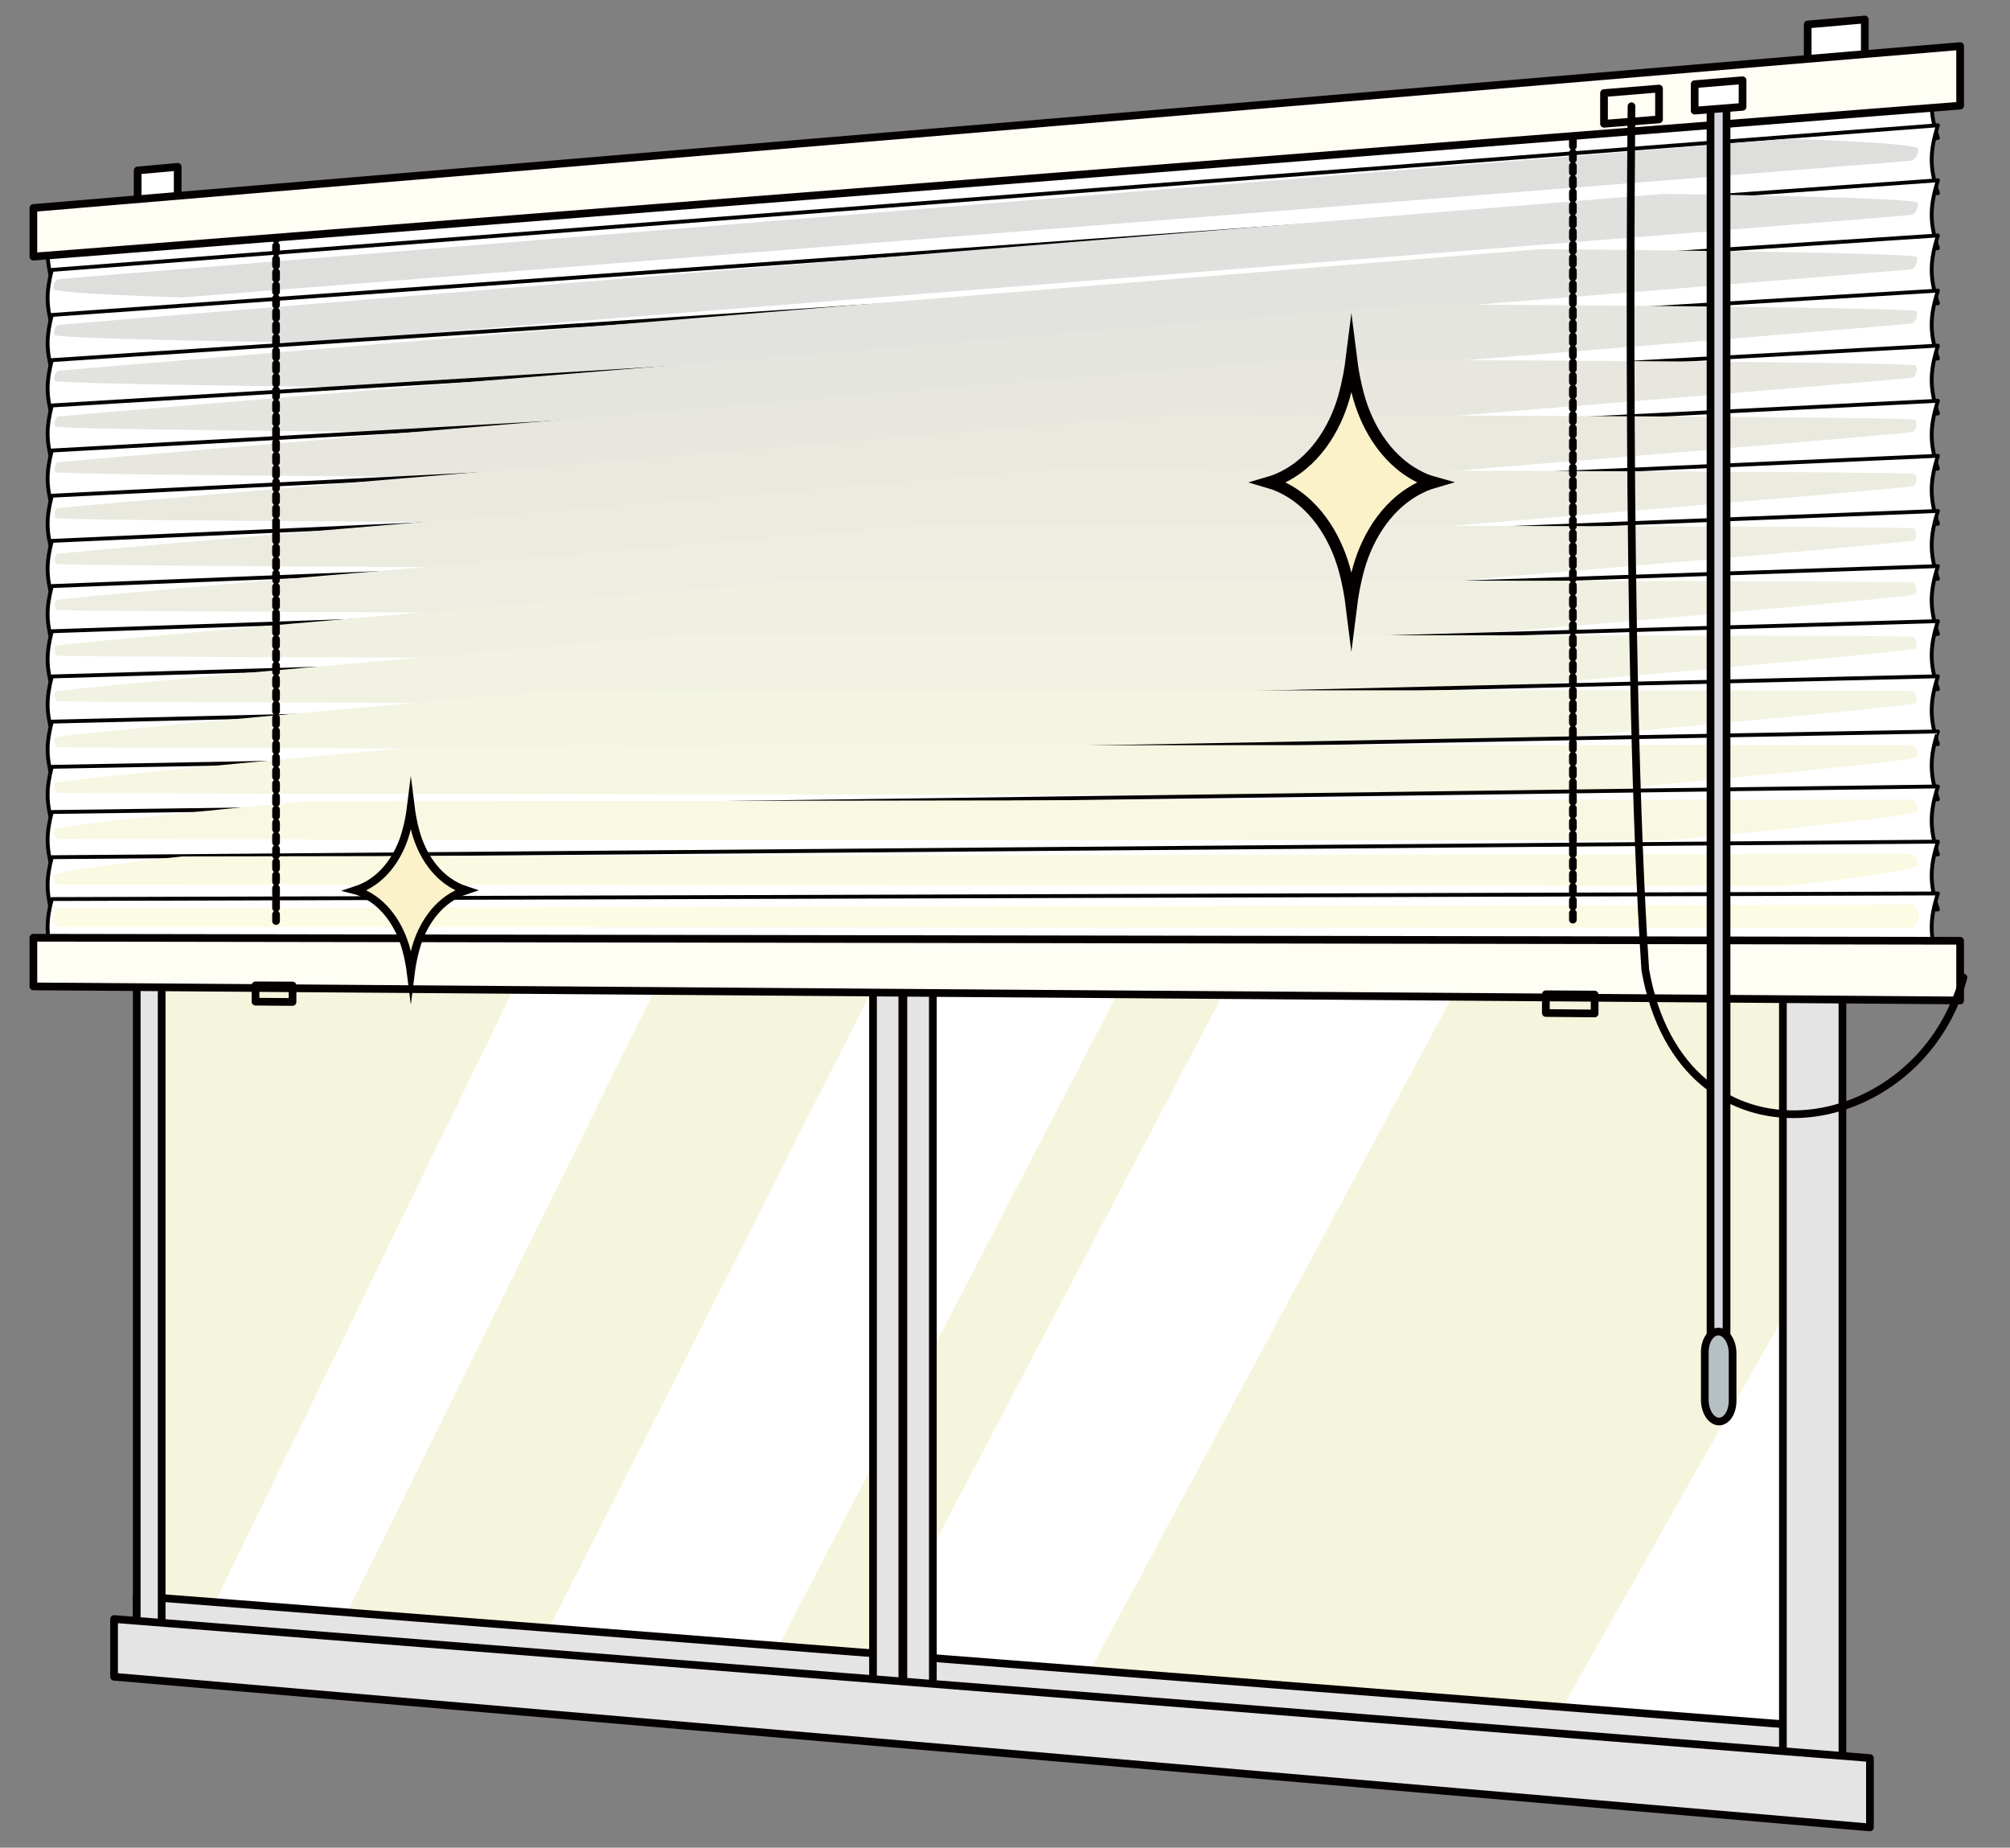 <?xml version="1.0" encoding="utf-8"?>
<!-- Generator: Adobe Illustrator 26.5.0, SVG Export Plug-In . SVG Version: 6.00 Build 0)  -->
<svg version="1.1" id="レイヤー_1" xmlns="http://www.w3.org/2000/svg" xmlns:xlink="http://www.w3.org/1999/xlink" x="0px"
	 y="0px" viewBox="0 0 1330.3 1222.6" style="enable-background:new 0 0 1330.3 1222.6;" xml:space="preserve">
<rect x="0" y="0" width="1330.3" height="1222.6" fill="#808080" stroke="none"/>
<style type="text/css">
	.st0{fill:#FFFFFF;}
	.st1{clip-path:url(#SVGID_00000070815710588408450460000003261910119831126685_);}
	.st2{fill:#F5F5DD;}
	.st3{fill:#E4E4E4;stroke:#040000;stroke-width:5.1;stroke-linecap:round;stroke-linejoin:round;}
	.st4{fill:#FFFFFF;stroke:#040000;stroke-width:2.55;stroke-linecap:round;stroke-linejoin:round;}
	.st5{display:none;fill:#DCDDDD;}
	.st6{fill:#DEDFDD;}
	.st7{fill:#E0E1DE;}
	.st8{fill:#E2E3DE;}
	.st9{fill:#E4E5DF;}
	.st10{fill:#E7E7DF;}
	.st11{fill:#E9E9E0;}
	.st12{fill:#EBEBE0;}
	.st13{fill:#EDEDE1;}
	.st14{fill:#EFF0E1;}
	.st15{fill:#F1F2E2;}
	.st16{fill:#F3F4E2;}
	.st17{fill:#F6F6E2;}
	.st18{fill:#F8F8E3;}
	.st19{fill:#FAFAE3;}
	.st20{fill:#FCFBE3;}
	.st21{fill:none;stroke:#040000;stroke-width:5.1;stroke-linecap:round;stroke-linejoin:round;stroke-dasharray:4.337,4.337;}
	.st22{fill:#FFFFFF;stroke:#040000;stroke-width:5.1;stroke-linecap:round;stroke-linejoin:round;}
	.st23{fill:#FFFEF5;stroke:#040000;stroke-width:5.1;stroke-linecap:round;stroke-linejoin:round;}
	.st24{fill:none;stroke:#040000;stroke-width:5.1;stroke-linecap:round;stroke-linejoin:round;}
	.st25{fill:#D6D7DF;stroke:#040000;stroke-width:5.1;stroke-linecap:round;stroke-linejoin:round;}
	.st26{fill:#B7C0C2;stroke:#040000;stroke-width:5.1;stroke-linejoin:round;}
	.st27{fill:#FCF2CA;stroke:#040000;stroke-width:7.795;stroke-miterlimit:10;}
	.st28{fill:#FCF2CA;stroke:#040000;stroke-width:5.264;stroke-miterlimit:10;}
</style>
<g>
	<g>
		<g>
			<g>
				<g>
					<polygon id="SVGID_1_" class="st0" points="1180,1165.1 94.4,1076.8 94.4,190.2 1180,110.2 					"/>
				</g>
				<g>
					<defs>
						<polygon id="SVGID_00000069356845613857052070000000904591318042659516_" points="1180,1165.1 94.4,1076.8 94.4,190.2 
							1180,110.2 						"/>
					</defs>
					<clipPath id="SVGID_00000059308020561774456450000015052987538581579939_">
						<use xlink:href="#SVGID_00000069356845613857052070000000904591318042659516_"  style="overflow:visible;"/>
					</clipPath>
					<g style="clip-path:url(#SVGID_00000059308020561774456450000015052987538581579939_);">
						<polygon class="st2" points="89.1,1169.5 -88.7,948.5 537.1,-402.8 758.1,-204.4 						"/>
						<polygon class="st2" points="245.4,1310.5 160.8,1206.2 834.7,-156.2 940.2,-61.8 						"/>
						<polygon class="st2" points="373.5,1487.8 333.7,1438.5 1055.5,49.6 1105.6,94.4 						"/>
						<polygon class="st2" points="647.1,1814.1 462.7,1586.2 1262.3,99.6 1499.4,307.2 						"/>
					</g>
				</g>
			</g>
			<g>
				<polygon class="st3" points="1203.3,158.5 597.9,198.8 597.9,177.8 1203.3,135.5 				"/>
				<polygon class="st3" points="1203.3,1165.7 597.9,1116.6 597.9,1095.6 1203.3,1142.7 				"/>
				<polygon class="st3" points="617.4,1119.3 597.9,1117.7 597.9,177.8 617.4,176.4 				"/>
				<polygon class="st3" points="1219.4,1167 1180,1165.1 1180,137.1 1219.4,135.5 				"/>
			</g>
			<g>
				<polygon class="st3" points="597.2,198.8 90.5,232.4 90.5,213.2 597.2,177.8 				"/>
				<polygon class="st3" points="597.2,1116.5 90.5,1075.4 90.5,1056.1 597.2,1095.5 				"/>
				<polygon class="st3" points="107,1077.8 90.5,1076.4 90.5,213.2 107,212 				"/>
				<polygon class="st3" points="597.2,1117.7 577.8,1116.1 577.8,179.2 597.2,177.8 				"/>
			</g>
			<polygon class="st3" points="1216.1,138.2 75.5,217.2 75.5,179 1216.1,92.4 			"/>
			<polygon class="st3" points="1237.6,1209.2 75.5,1109.5 75.5,1071.3 1237.6,1163.3 			"/>
		</g>
		<g>
			<g>
				<g>
					<path class="st4" d="M1282.6,91.3C809.5,126.9,397,158.1,34.3,185.4c-3.7-13.8-3.7-22.4,0-36.8
						C397,118.9,809.5,85.1,1282.6,46.4C1277.1,64.1,1277.1,74.5,1282.6,91.3z"/>
					<path class="st5" d="M39.1,154.3c-2.2,0.2-3.9,3.1-3.9,6.5s1.8,6.1,3.9,5.9l1225.1-96.3c3.2-0.3,5.8-3.9,5.8-8
						s-2.6-7.4-5.8-7.1L39.1,154.3z"/>
				</g>
				<g>
					<path class="st4" d="M1282.6,127.8C809.5,161,397,189.9,34.3,215.4c-3.7-13.9-3.7-22.4,0-36.8
						c362.7-27.8,775.2-59.4,1248.3-95.7C1277.1,100.5,1277.1,110.9,1282.6,127.8z"/>
					<path class="st6" d="M38.8,184.7c-2,0.4-3.5,3.3-3.4,6.5s83.3,5.5,85.3,5.6c0.2,0,1143.8-90.1,1143.8-90.4c3-0.5,5.2-4.1,5.1-8
						s-84.1-6.6-87.1-6.5C1182.4,91.9,38.8,184.4,38.8,184.7z"/>
				</g>
				<g>
					<path class="st4" d="M1282.6,164.2c-473.1,30.7-885.6,57.5-1248.3,81c-3.7-13.9-3.7-22.4,0-36.8
						c362.7-25.9,775.2-55.3,1248.3-89.1C1277.1,137,1277.1,147.3,1282.6,164.2z"/>
					<path class="st7" d="M38.6,215c-1.9,0.6-3,3.5-2.9,6.5s164.9,5.1,166.8,5.2c0.4,0,1062.5-83.9,1062.5-84.5
						c2.8-0.8,4.5-4.3,4.3-8c-0.2-3.6-165.6-6-168.4-5.9C1100.6,128.4,38.6,214.6,38.6,215z"/>
				</g>
				<g>
					<path class="st4" d="M1282.6,200.7C809.5,228.9,397,253.5,34.3,275.1c-3.7-13.9-3.7-22.4,0-36.8
						c362.7-24,775.2-51.3,1248.3-82.5C1277.1,173.4,1277.1,183.8,1282.6,200.7z"/>
					<path class="st8" d="M38.3,245.4c-1.7,0.8-2.6,3.7-2.4,6.5c0.2,2.7,246.4,4.7,248.2,4.8c0.6,0,981.2-77.7,981.2-78.6
						c2.6-1,3.8-4.6,3.5-8c-0.3-3.3-247.1-5.3-249.7-5.2C1018.7,164.9,38.3,244.7,38.3,245.4z"/>
				</g>
				<g>
					<path class="st4" d="M1282.6,237.2C809.5,262.9,397,285.3,34.3,305.1c-3.7-13.9-3.7-22.4,0-36.8
						c362.7-22.1,775.2-47.2,1248.3-76C1277.1,209.8,1277.1,220.2,1282.6,237.2z"/>
					<path class="st9" d="M38.1,275.7c-1.6,1-2.1,3.9-1.8,6.5c0.3,2.5,328,4.4,329.6,4.4c0.9,0,900-71.5,900-72.7
						c2.4-1.3,3.2-4.8,2.7-7.9c-0.4-3-328.6-4.7-331-4.6C936.9,201.4,38.1,274.8,38.1,275.7z"/>
				</g>
				<g>
					<path class="st4" d="M1282.6,273.6C809.5,296.8,397,317.1,34.3,334.9c-3.7-13.9-3.7-22.5,0-36.8
						C397,277.9,809.5,255,1282.6,228.7C1277.1,246.3,1277.1,256.7,1282.6,273.6z"/>
					<path class="st10" d="M37.8,306c-1.4,1.3-1.7,4.1-1.3,6.4c0.3,2.3,409.5,4,411,4.1c1.1,0,818.7-65.3,818.7-66.7
						c2.1-1.6,3-5.1,1.9-7.9c0-2.8-410.1-4.1-412.3-4C855.1,238,37.8,304.9,37.8,306z"/>
				</g>
				<g>
					<path class="st4" d="M1282.6,310.1C809.5,330.8,397,348.9,34.3,364.8c-3.7-14-3.7-22.5,0-36.8c362.7-18.3,775.2-39,1248.3-62.8
						C1277.1,282.7,1277.1,293.1,1282.6,310.1z"/>
					<path class="st11" d="M37.5,336.4c-1.3,1.5-1.7,4.4-0.8,6.4c0,2.1,491.1,3.6,492.4,3.7s737.4-59.1,737.4-60.8
						c1.9-1.8,2.5-5.3,1.2-7.9c0-2.5-491.6-3.4-493.5-3.3C773.3,274.5,37.5,335,37.5,336.4z"/>
				</g>
				<g>
					<path class="st4" d="M1282.6,346.6C809.5,364.8,397,380.8,34.3,394.7c-3.7-14-3.7-22.5,0-36.8
						C397,341.6,809.5,323,1282.6,301.6C1277.1,319.1,1277.1,329.5,1282.6,346.6z"/>
					<path class="st12" d="M37.3,366.7c-1.2,1.7-1.3,4.6-0.3,6.4c0,1.8,572.6,3.3,573.8,3.3c1.5,0.1,656.1-53,656.1-54.9
						c1.7-2.1,1.9-5.6,0.4-7.8c0-2.2-573.1-2.8-574.8-2.7C691.5,311,37.3,365.1,37.3,366.7z"/>
				</g>
				<g>
					<path class="st4" d="M1282.6,383C809.5,398.7,397,412.5,34.3,424.6c-3.7-14-3.7-22.5,0-36.8c362.7-14.4,775.2-30.9,1248.3-49.7
						C1277.1,355.6,1277.1,366,1282.6,383z"/>
					<path class="st13" d="M37,397.1c-1,1.9-0.9,4.8,0.3,6.4c0,1.6,654.2,2.9,655.2,3c1.7,0.1,574.8-46.8,574.8-49
						c1.5-2.4,1.3-5.8-0.4-7.8c0-2-654.6-2.1-656.1-2.1C609.6,347.6,37,395.2,37,397.1z"/>
				</g>
				<g>
					<path class="st4" d="M1282.6,419.5c-473.1,13.2-885.6,24.8-1248.3,35c-3.7-14-3.7-22.5,0-36.8
						c362.7-12.5,775.2-26.8,1248.3-43.1C1277.1,392,1277.1,402.4,1282.6,419.5z"/>
					<path class="st14" d="M36.7,427.4c-0.9,2.1-0.5,5,0.8,6.4c0,1.4,735.8,2.5,736.6,2.6c1.9,0.1,493.5-40.6,493.5-43.1
						c1.3-2.6,0.8-6.1-1.2-7.8c0-1.7-736.1-1.5-737.4-1.4C527.8,384.1,36.7,425.3,36.7,427.4z"/>
				</g>
				<g>
					<path class="st4" d="M1282.6,456C809.5,466.8,397,476.2,34.3,484.4c-3.7-14-3.7-22.5,0-36.8C397,437,809.5,424.9,1282.6,411
						C1277.1,428.5,1277.1,438.8,1282.6,456z"/>
					<path class="st15" d="M36.5,457.7c-0.4,2.4-0.1,5.2,1.3,6.3c0,1.1,817.3,2.2,818,2.2c2.1,0.1,412.3-34.4,412.3-37.2
						c1.1-2.9,0.2-6.3-1.9-7.7c0-1.4-817.6-0.9-818.7-0.8C446,420.6,36.8,455.5,36.5,457.7z"/>
				</g>
				<g>
					<path class="st4" d="M1282.6,492.4C809.5,500.7,397,507.9,34.3,514.3c-3.7-14.1-3.7-22.6,0-36.8
						c362.7-8.7,775.2-18.6,1248.3-30C1277.1,464.9,1277.1,475.3,1282.6,492.4z"/>
					<path class="st16" d="M36.2,488.1c-0.3,2.6,0.2,5.4,1.8,6.3c0,0.9,898.9,1.8,899.4,1.8c2.4,0.1,330.6-28.2,331-31.2
						c0.4-3.2-0.4-6.6-2.7-7.7c0-1.1-899.1-0.2-900-0.2C364.2,457.2,36.5,485.6,36.2,488.1z"/>
				</g>
				<g>
					<path class="st4" d="M1282.6,528.9C809.5,534.7,397,539.8,34.3,544.2c-3.7-14.1-3.7-22.6,0-36.8
						c362.7-6.8,775.2-14.5,1248.3-23.4C1277.1,501.3,1277.1,511.7,1282.6,528.9z"/>
					<path class="st17" d="M36,518.4c-0.2,2.8,0.6,5.6,2.4,6.3c0,0.7,980.4,1.5,980.9,1.5c2.6,0.1,249.4-22,249.7-25.3
						c0.3-3.5-0.9-6.8-3.5-7.7c0-0.8-980.6,0.4-981.2,0.4C282.4,493.7,36.2,515.7,36,518.4z"/>
				</g>
				<g>
					<path class="st4" d="M1282.6,565.4c-473.1,3.3-885.6,6.2-1248.3,8.7c-3.7-14.1-3.7-22.6,0-36.8
						c362.7-4.9,775.2-10.5,1248.3-16.9C1277.1,537.8,1277.1,548.2,1282.6,565.4z"/>
					<path class="st18" d="M35.7,548.8c-0.1,3,1,5.8,2.9,6.3c0,0.5,1062,1.1,1062.3,1.1c2.8,0.1,168.2-15.8,168.4-19.4
						c0.2-3.7-1.5-7.1-4.3-7.6c0-0.6-1062.1,1.1-1062.5,1.1C200.6,530.2,35.8,545.8,35.7,548.8z"/>
				</g>
				<g>
					<path class="st4" d="M1282.6,601.8C809.5,602.6,397,603.3,34.3,604c-3.7-14.1-3.7-22.6,0-36.8c362.7-3,775.2-6.4,1248.3-10.3
						C1277.1,574.2,1277.1,584.6,1282.6,601.8z"/>
					<path class="st19" d="M35.4,579.1c-0.1,3.2,1.4,6,3.4,6.3c0,0.2,1143.5,0.7,1143.7,0.7c3,0.1,87-9.6,87.1-13.5s-2-7.3-5.1-7.6
						c0-0.3-1143.6,1.7-1143.8,1.7C118.7,566.8,35.5,575.9,35.4,579.1z"/>
				</g>
				<g>
					<path class="st4" d="M1282.6,636.1C809.5,634.4,397,633,34.3,631.7c-3.7-14.1-3.7-22.6,0-36.8c362.7-1.1,775.2-2.3,1248.3-3.7
						C1277.1,608.4,1277.1,618.8,1282.6,636.1z"/>
					<path class="st20" d="M39.1,601c-2.2,0-3.9,2.8-3.9,6.2s1.8,6.2,3.9,6.2l1225.1,0.4c3.2,0,5.8-3.4,5.8-7.6s-2.6-7.6-5.8-7.6
						L39.1,601z"/>
				</g>
			</g>
			<line class="st21" x1="182.7" y1="136.7" x2="182.7" y2="610.2"/>
			<line class="st21" x1="1041" y1="66.4" x2="1041" y2="610"/>
			<polygon class="st22" points="117.6,137.2 91.1,139.4 91.1,112.8 117.6,110.4 			"/>
			<polygon class="st22" points="1234.2,44.9 1196.4,48 1196.4,16.2 1234.2,12.9 			"/>
			<polygon class="st23" points="1297.3,69.9 22.1,169.8 22.1,137.6 1297.3,30.5 			"/>
			<polygon class="st23" points="1297.3,662 22.1,652.7 22.1,620.5 1297.3,622.5 			"/>
			<path class="st24" d="M1079.8,70.3c0,0-4.2,370.4,9.1,571.4c24.5,139.1,181.6,113.7,210.6,5.1"/>
			<polygon class="st25" points="1142.7,937.4 1132.1,936.9 1132.1,65.4 1142.7,64.5 			"/>
			<polygon class="st22" points="1153.3,70.7 1121.6,73.2 1121.6,55.7 1153.3,53.1 			"/>
			<path class="st26" d="M1146.7,927c0,7.7-4.1,13.8-9.2,13.6l0,0c-5.1-0.2-9.2-6.7-9.2-14.4v-31.5c0-7.7,4.1-13.8,9.2-13.6l0,0
				c5.1,0.2,9.2,6.7,9.2,14.4V927z"/>
			<polygon class="st24" points="193.6,663 169.1,662.8 169.1,652 193.6,652.1 			"/>
			<polygon class="st24" points="1055.4,670.6 1023.1,670.3 1023.1,657.9 1055.4,658.1 			"/>
			<polygon class="st24" points="1098,79 1061.6,81.9 1061.6,61.6 1098,58.6 			"/>
		</g>
	</g>
	<path class="st27" d="M943.7,317.5c-25-10.3-38.6-34.3-44.4-54.8c-2.9-10.4-4.3-19.4-4.9-24.2c-0.6,4.8-2,13.8-4.9,24.2
		c-5.8,20.5-19.5,44.5-44.5,54.8c-1.6,0.7-3.3,1.2-5,1.7c1.7,0.5,3.4,1.1,5,1.7c25,10.3,38.6,34.3,44.5,54.8
		c2.9,10.4,4.3,19.4,4.9,24.2c0.6-4.8,2-13.8,4.9-24.2c5.8-20.5,19.5-44.5,44.5-54.8c1.6-0.7,3.3-1.2,5-1.7
		C947,318.7,945.3,318.1,943.7,317.5z"/>
	<path class="st28" d="M305.2,587.9c-16.9-7-26.1-23.2-30-37c-2-7-2.9-13.1-3.3-16.3c-0.4,3.2-1.3,9.3-3.3,16.3
		c-3.9,13.9-13.2,30.1-30,37c-1.1,0.4-2.2,0.8-3.4,1.2c1.2,0.3,2.3,0.7,3.4,1.2c16.9,7,26.1,23.2,30,37c2,7,2.9,13.1,3.3,16.3
		c0.4-3.2,1.3-9.3,3.3-16.3c3.9-13.9,13.2-30.1,30-37c1.1-0.4,2.2-0.8,3.4-1.2C307.4,588.7,306.3,588.3,305.2,587.9z"/>
</g>
</svg>
